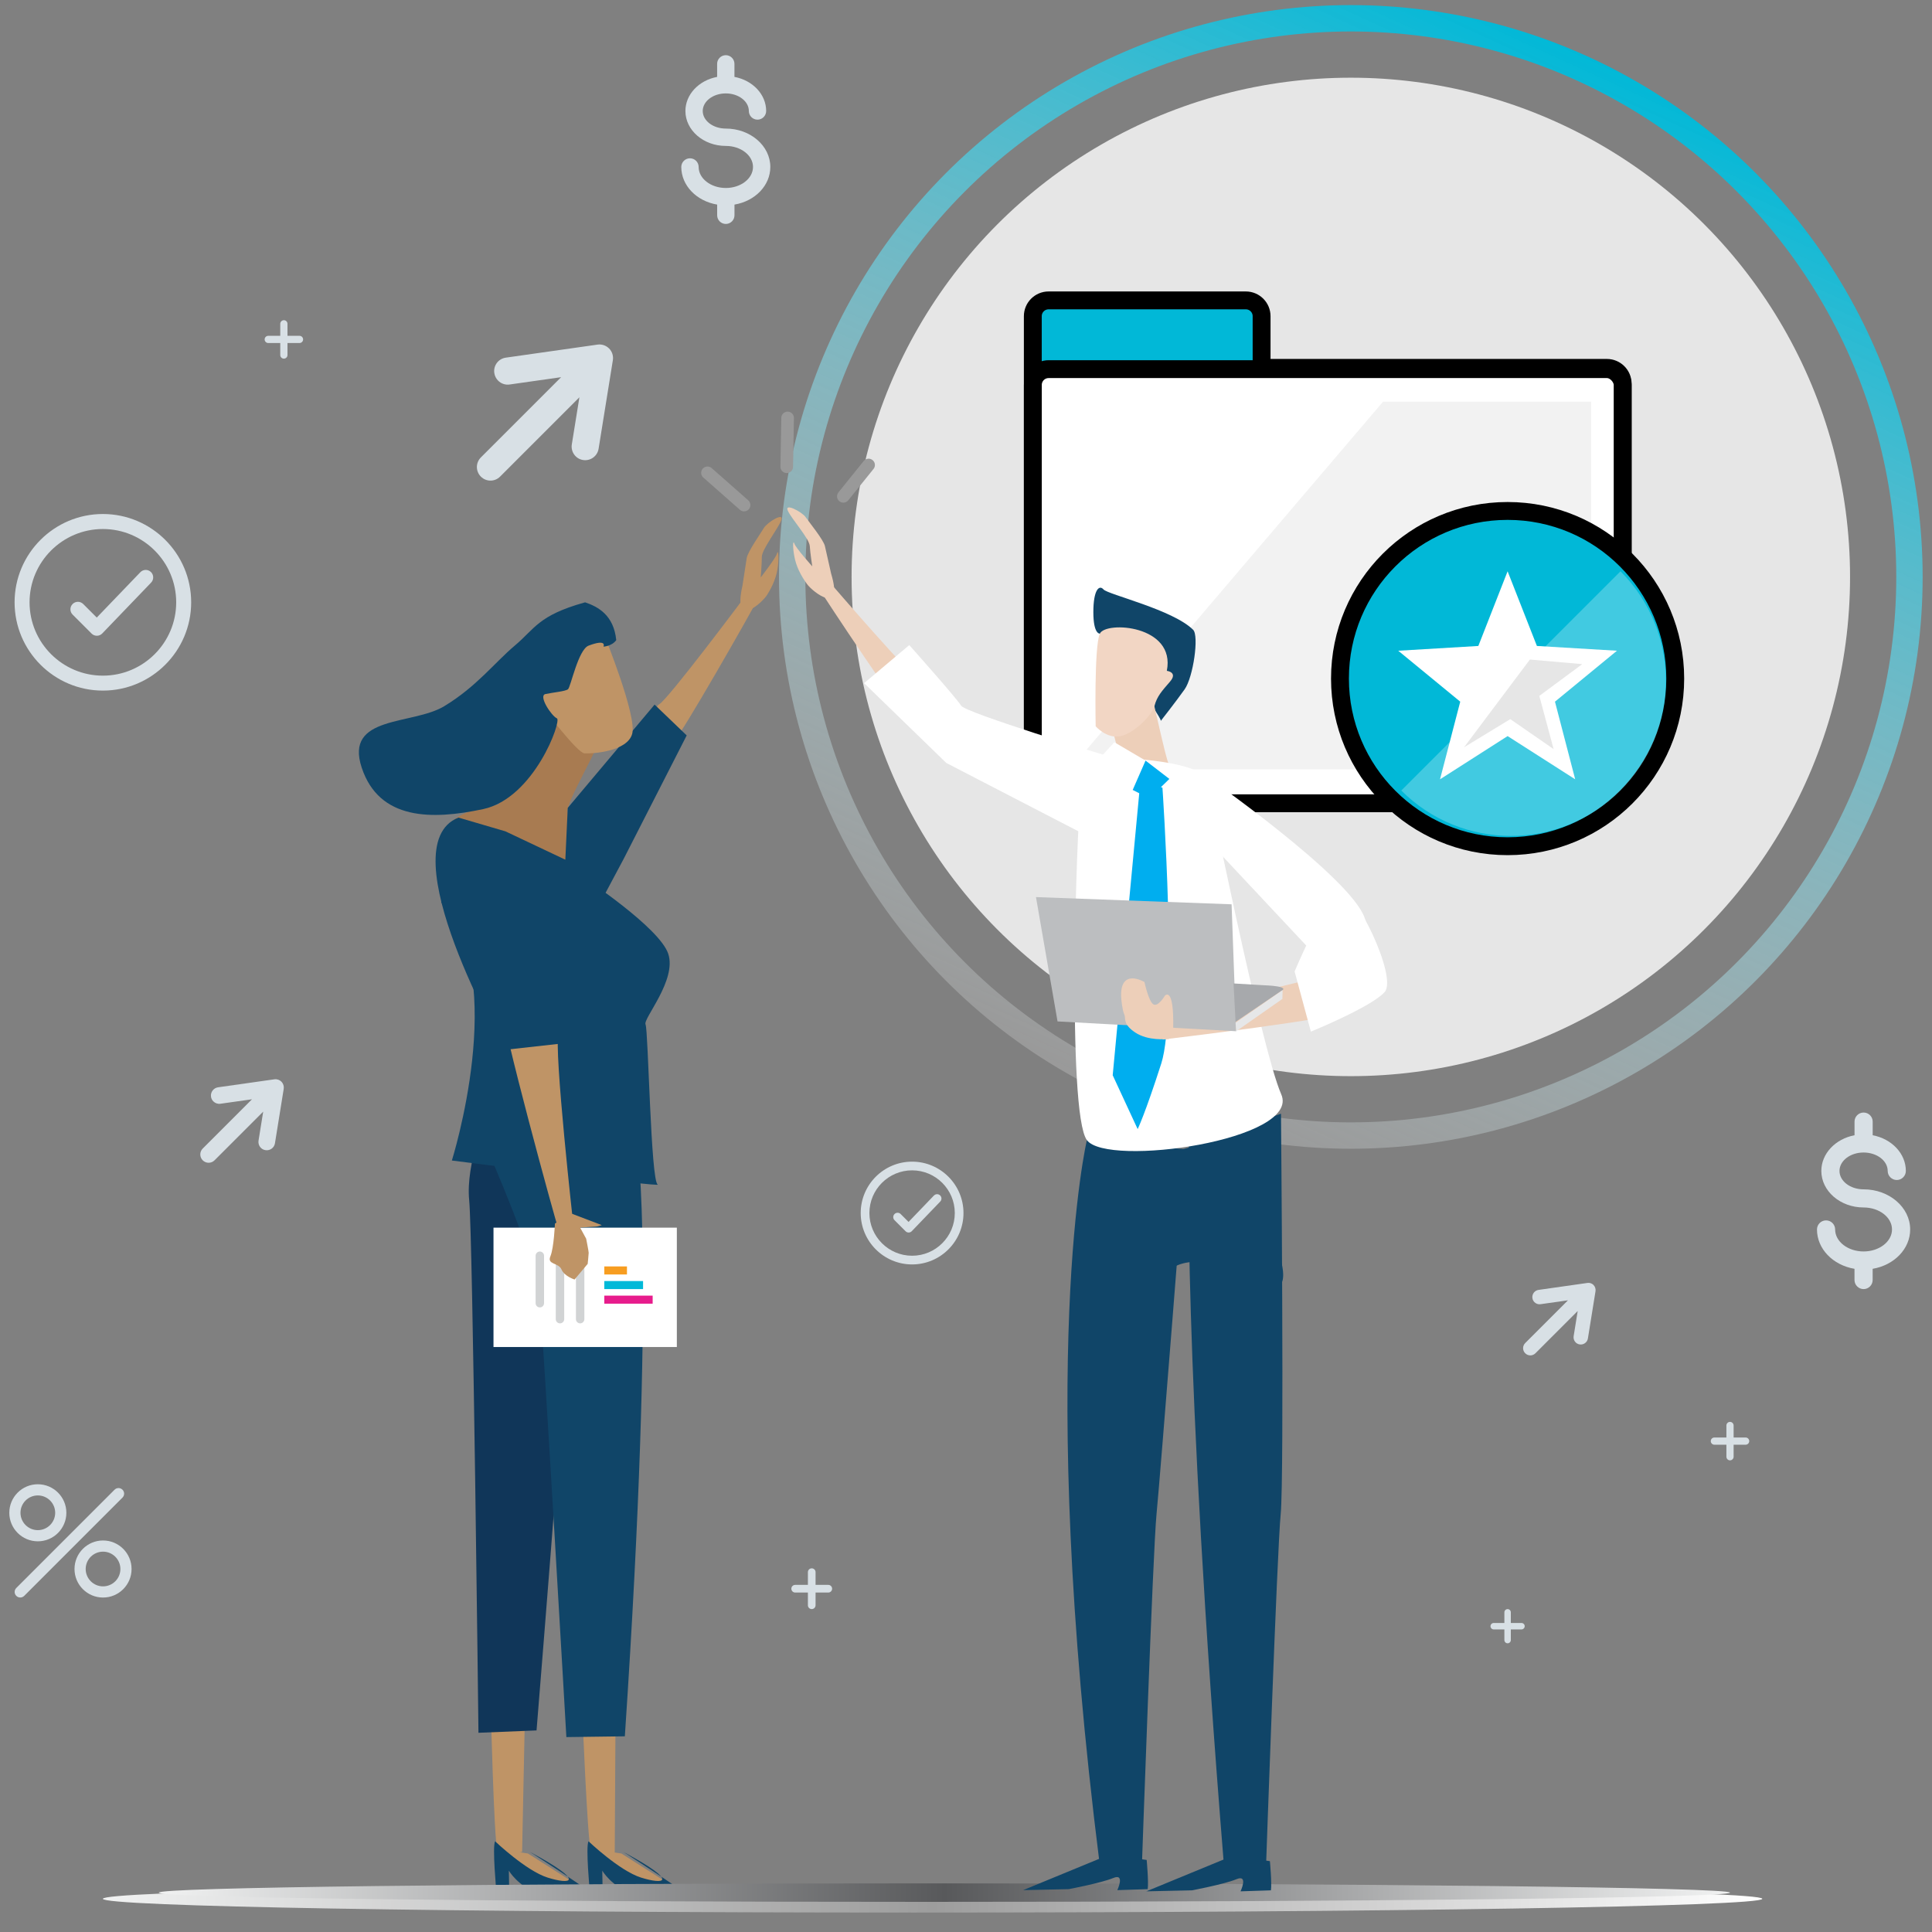 <?xml version="1.0" encoding="UTF-8"?><svg xmlns="http://www.w3.org/2000/svg" xmlns:xlink="http://www.w3.org/1999/xlink" viewBox="0 0 600 600"><rect x="0" y="0" width="600" height="600" fill="#808080" stroke="none"/><defs><style>.cls-1{fill:#a87b51;}.cls-2{stroke:#d1d3d4;stroke-width:2.62px;}.cls-2,.cls-3,.cls-4,.cls-5{stroke-linejoin:round;}.cls-2,.cls-4,.cls-6{fill:none;}.cls-2,.cls-4,.cls-7{stroke-linecap:round;}.cls-8,.cls-3,.cls-9{fill:#fff;}.cls-10{fill:#103659;}.cls-11{fill:#a7a9ac;}.cls-12{isolation:isolate;}.cls-13{fill:#f79d20;}.cls-14{fill:url(#linear-gradient-2);}.cls-14,.cls-15{fill-rule:evenodd;}.cls-14,.cls-15,.cls-16{mix-blend-mode:multiply;}.cls-17{fill:#00aeef;}.cls-18{fill:#bf9466;}.cls-19{fill:#01b9d8;}.cls-20{fill:#f2d6c4;}.cls-21{fill:#e6e6e6;}.cls-15{fill:url(#linear-gradient-3);}.cls-22{fill:#104568;}.cls-23{fill:#d8e0e5;}.cls-3,.cls-7,.cls-5{stroke:#000;stroke-width:5.55px;}.cls-9{opacity:.25;}.cls-4{stroke:#999;stroke-width:3.92px;}.cls-6{stroke:url(#linear-gradient);stroke-width:8.19px;}.cls-6,.cls-7{stroke-miterlimit:10;}.cls-24{fill:#e71c8c;}.cls-25{fill:#e6e7e8;}.cls-7,.cls-5{fill:#01b8d7;}.cls-26{fill:#bcbec0;}.cls-27{fill:#edcfb9;}.cls-28{fill:#f2f2f2;}</style><linearGradient id="linear-gradient" x1="228.89" y1="303.14" x2="584.07" y2="303.14" gradientTransform="translate(-25.41 422.42) rotate(-65.38)" gradientUnits="userSpaceOnUse"><stop offset="0" stop-color="#fff" stop-opacity=".2"/><stop offset="1" stop-color="#01b8d7"/></linearGradient><linearGradient id="linear-gradient-2" x1="31.95" y1="589.7" x2="547.3" y2="589.7" gradientTransform="matrix(1, 0, 0, 1, 0, 0)" gradientUnits="userSpaceOnUse"><stop offset="0" stop-color="#f1f2f2"/><stop offset=".5" stop-color="#9d9d9d"/><stop offset="1" stop-color="#fff"/></linearGradient><linearGradient id="linear-gradient-3" x1="49.32" y1="587.77" x2="537.26" y2="587.77" gradientTransform="matrix(1, 0, 0, 1, 0, 0)" gradientUnits="userSpaceOnUse"><stop offset="0" stop-color="#f1f2f2"/><stop offset=".5" stop-color="#58595b"/><stop offset="1" stop-color="#f1f2f2"/></linearGradient></defs><g class="cls-12"><g id="Icon"><circle class="cls-6" cx="419.51" cy="179.17" r="173.49"/><circle class="cls-21" cx="419.51" cy="179.17" r="155.04"/><g><g><path class="cls-5" d="M499.03,114.25h-107.23v-16.06c0-2.7-2.19-4.9-4.9-4.9h-61.25c-2.7,0-4.9,2.19-4.9,4.9V244.18c0,2.7,2.19,4.9,4.9,4.9h173.38c2.7,0,4.9-2.19,4.9-4.9V119.15c0-2.7-2.19-4.9-4.9-4.9Z"/><rect class="cls-3" x="320.76" y="114.64" width="183.17" height="134.82" rx="4.9" ry="4.9"/><rect class="cls-8" x="331.11" y="124.74" width="163.03" height="114.19" rx="3.7" ry="3.7"/><polygon class="cls-28" points="494.14 238.93 332.23 238.93 429.52 124.74 494.14 124.74 494.14 238.93"/></g><circle class="cls-7" cx="468.2" cy="210.74" r="52.06"/><path class="cls-9" d="M503.26,177.42c18.8,18.8,18.8,49.28,0,68.08-18.8,18.8-49.28,18.8-68.08,0l68.08-68.08Z"/><g><polygon class="cls-8" points="468.2 177.42 477.3 200.61 502.16 202.09 482.91 217.91 489.19 242.02 468.2 228.6 447.21 242.02 453.49 217.91 434.24 202.09 459.11 200.61 468.2 177.42"/><polygon class="cls-21" points="475.12 204.83 454.67 232.08 469.03 223.33 482.49 232.64 478.05 216.12 491.38 206.25 475.12 204.83"/></g></g></g><g id="People"><path class="cls-14" d="M547.3,589.69c0,2.36-117.99,4.27-263.56,4.27s-251.79-1.91-251.79-4.27,106.23-4.26,251.79-4.26,263.56,1.91,263.56,4.26Z"/><path class="cls-18" d="M191.15,534.75l-.24,40.88s-6.48,1.09-7.47-1.42c-.99-2.52-2.66-43.68-2.66-43.68l10.38,4.22Z"/><path class="cls-18" d="M192.97,575.62l15.05,9.57s-4.34,5.78-8.51,3c-4.16-2.78-16.08-13.99-16.08-13.99l9.53,1.42Z"/><path class="cls-22" d="M193.59,575.13s17.3,11.11,17.95,12.05c.65,.94-7.21,4.56-14.55,1.51-7.34-3.04-9.95-7.75-9.95-7.75l.12,6.97-3.99-.37s-1.33-14.11-.4-15.71c0,0,9.62,9.17,16.31,11.27,6.69,2.1,12.74,1.86-5.49-7.97Z"/><path class="cls-18" d="M163.01,532.81l-.86,42.3s-6.74,1.61-7.73-.91c-.99-2.52-2.05-45.1-2.05-45.1l10.63,3.71Z"/><path class="cls-18" d="M163.95,575.62l15.05,9.57s-4.34,5.78-8.51,3c-4.16-2.78-16.08-13.99-16.08-13.99l9.53,1.42Z"/><path class="cls-22" d="M164.58,575.13s17.3,11.11,17.95,12.05c.65,.94-7.21,4.56-14.55,1.51-7.34-3.04-9.95-7.75-9.95-7.75l.12,6.97-3.99-.37s-1.33-14.11-.4-15.71c0,0,9.62,9.17,16.31,11.27,6.69,2.1,12.74,1.86-5.49-7.97Z"/><path class="cls-10" d="M179.75,355.75s-.28,23.44-13.12,181.65l-18.04,.73s-1.75-154.01-2.88-165.4c-1.14-11.39,5.43-26.87,5.43-26.87l28.61,9.89Z"/><path class="cls-15" d="M49.32,587.77c0,1.58,100.71,2.87,238.46,2.87s249.48-1.28,249.48-2.87-111.71-2.88-249.48-2.88-238.46,1.28-238.46,2.88Z"/><path class="cls-22" d="M361.45,396.2s6.26-10.82,29.04,1.71c22.78,12.53-10.25-44.41-10.25-44.41l-23.91,6.26,5.12,36.44Z"/><path class="cls-22" d="M337.54,354.07s-15.94,67.19,3.98,224.91l13.1,.57s3.42-97.93,4.55-109.32c1.14-11.39,9.11-113.31,9.11-113.31l-30.75-2.85Z"/><path class="cls-22" d="M369.21,355.75s-1.97,65.02,10.87,223.23l13.1,.57s3.42-97.93,4.55-109.32c1.14-11.39,.09-124.36,.09-124.36l-28.61,9.89Z"/><path class="cls-22" d="M197.92,355.64s5.88,38.07-3.87,183.59l-18.16,.24s-7.22-125.57-8.36-136.96c-1.14-11.39-15.92-44.96-15.92-44.96l46.31-1.92Z"/><path class="cls-22" d="M360.5,223.87s4.69-5.98,7.39-9.78c2.7-3.81,4.51-16.64,2.66-18.49-6.23-6.25-26.49-10.97-27.84-12.54-1.35-1.56-3.16,.11-3.16,7.04,0,6.93,2,6.68,2,6.68,0,0,19.37,25.87,18.94,27.08Z"/><path class="cls-27" d="M358.03,217.58c0-.91,4.01,18.06,4.87,19.49,.86,1.43-13.19,6.02-13.19,6.02,0,0-4.01-16.05-4.59-17.77-.57-1.72,12.9-7.17,12.9-7.74Z"/><path class="cls-20" d="M362.37,208.33s3.52,.42,1,3.34c-2.52,2.92-4.05,4.55-4.83,7.54-.78,2.99-6.43,8.61-10.66,9.43-4.23,.82-7.61-3.08-7.61-3.08,0,0-.52-24.78,1.29-28.77,1.81-3.98,23.64-2.69,20.81,11.54Z"/><path class="cls-27" d="M258.12,178.17s-1.47-6.62-1.94-8.6c-.47-1.98-4.88-7.38-6-8.99-1.12-1.6-6.7-4.57-5.51-1.97,1.19,2.61,6.65,8.61,6.81,10.95s.78,6.33,.78,6.33c0,0-5.1-5.69-5.53-7-.43-1.31-.65,.38-.08,3.7,.57,3.32,2.11,6.23,3.97,8.79,1.86,2.56,11.44,9.95,7.5-3.21Z"/><path class="cls-27" d="M258,181.21s25.95,30.1,28.72,31.25c2.77,1.15-3.29,10.64-4.27,11.04-.98,.4-27.25-39.08-27.65-40.06-.4-.98,3.2-2.24,3.2-2.24Z"/><path class="cls-18" d="M230.56,182.01s1.01-6.7,1.34-8.71c.34-2.01,4.36-7.71,5.36-9.38,1-1.67,6.37-5.03,5.36-2.35-1.01,2.68-6.03,9.05-6.03,11.39s-.34,6.37-.34,6.37c0,0,4.69-6.03,5.03-7.37,.33-1.34,.67,.33,.33,3.69-.33,3.35-1.67,6.37-3.35,9.05-1.67,2.68-10.72,10.72-7.71-2.68Z"/><path class="cls-18" d="M231.1,185.61s-23.79,31.84-26.47,33.18c-2.68,1.34,4.02,10.39,5.03,10.72,1.01,.34,24.46-40.88,24.8-41.89,.34-1.01-3.35-2.01-3.35-2.01Z"/><path class="cls-8" d="M345.51,235.07s-8.95,5.91-9.94,12.82c-1.17,8.07-4.29,97.64,1.97,106.18,6.26,8.54,66.62,0,60.36-14.23-6.26-14.24-22.97-97.45-22.97-97.45-2.65-6.32-25.42-6.75-29.41-7.31Z"/><polygon class="cls-8" points="346.08 230.51 339.24 237.91 351.77 245.32 355.76 236.21 346.08 230.51"/><polygon class="cls-17" points="355.76 236.21 351.77 245.32 356.95 247.96 363.16 241.9 355.76 236.21"/><path class="cls-17" d="M361.01,244.62s4.76,69.7-.36,85.64c-5.12,15.94-7.34,20.39-7.34,20.39l-7.75-16.72,8.62-91.59,6.83,2.28Z"/><path class="cls-27" d="M359.67,315.55l49.77-12.02s6.91,8.69,7.81,10.61c.9,1.92-56.15,8.69-56.15,8.69l-1.43-7.28Z"/><path class="cls-8" d="M402.05,301.69l5.05,18.69s18.87-7.68,22.93-12.31c4.05-4.64-9.32-32.28-13.71-31.09s-14.27,24.71-14.27,24.71Z"/><path class="cls-8" d="M408.3,296.46l-31.88-34.02-2.35-21.78s45.05,31.42,49.71,44.32c4.66,12.9-15.49,11.48-15.49,11.48Z"/><path class="cls-8" d="M343.53,234.65s-43.74-13.3-45.04-15.49c-1.29-2.19-16.11-18.82-16.11-18.82l-14.02,11.82,25.53,24.79,41.6,21.52,8.03-23.81Z"/><path class="cls-22" d="M394.38,578s.64,6.86,.32,9.06l-9.44,.31s2.52-5.35-1.26-3.77c-3.77,1.57-13.84,3.46-13.84,3.46l-14.15,.31,26.73-11.01,11.63,1.64Z"/><path class="cls-22" d="M356.11,577.63s.64,6.86,.32,9.06l-9.44,.31s2.52-5.35-1.26-3.77c-3.77,1.57-13.84,3.46-13.84,3.46l-14.15,.31,26.73-11.01,11.63,1.63Z"/><polygon class="cls-26" points="321.73 278.6 328.43 317.21 383.91 320.26 382.48 280.84 321.73 278.6"/><path class="cls-11" d="M383.09,305.42l9.65,.57s8.44,.24,4.98,1.87l-14.01,9.5-.62-11.94Z"/><polygon class="cls-25" points="383.71 317.63 383.91 320.26 398.26 310.22 398.33 307.49 383.71 317.63"/><path class="cls-27" d="M362.34,322.69s1.94,.53,2.01-3.38c.26-13.38-2.6-10.07-2.6-10.07,0,0-2.1,3.58-3.57,2.66-1.47-.92-2.76-6.92-2.76-6.92,0,0-7.44-4.45-7.25,4.32,.03,1.21,.39,4.43,.97,5.72,.59,1.28-.58,2.99,3.44,5.65,4.02,2.66,9.75,2.01,9.75,2.01Z"/><path class="cls-22" d="M181.16,272.44s23.65,15.57,26.37,23.77c2.72,8.2-7.91,20.18-7.05,21.94,.86,1.77,1.62,48.7,3.78,49.71,2.16,1-63.93-7.45-63.93-7.45,0,0,17.72-56.23-2.86-79.58-4.8-5.45,30.55,10.01,43.71-8.39Z"/><path class="cls-1" d="M186.04,229.55c.54,1.63-10.06,19.2-9.83,22.56,.23,3.37-21.45-2.27-21.45-2.27,0,0,16.07-25.35,18.2-26.78,2.13-1.43,11.72,2.39,13.08,6.49Z"/><path class="cls-1" d="M176.21,252.12s3.79,4.23,6.75,8.96c2.96,4.73-14.26,19.94-21.66,19.56-7.39-.38-43.89-25.3-6.54-30.79,0,0,19.92-.33,21.45,2.27Z"/><path class="cls-18" d="M178.13,381.1s-6.24-55.78-4.66-60.14c1.58-4.36-15.61-7.53-17.1-6.85-1.49,.68,16.37,66.12,17.07,67.61,.7,1.5,4.69-.63,4.69-.63Z"/><path class="cls-22" d="M142.37,253.9l14.59,4.28,18.61,8.8,.75-16.09,26.97-32.07,9.97,9.57-19.54,38.28-9.94,18.65-8.56,38.67-18.64,2.07s-36.23-63.38-14.21-72.15Z"/><path class="cls-18" d="M187.8,197.58s10.05,24.77,8.53,30.32c-1.52,5.56-12.55,6.22-14.82,6.06s-12.33-13.59-14.09-15.6c-1.76-2.01-4.48-12.11,4.7-7.7,0,0,4.46-15.27,15.68-13.08Z"/><path class="cls-22" d="M138.03,219.27c9.94-6.01,15.65-13.56,21.85-18.78,6.21-5.22,7.28-9.35,21.54-13.35,.11-.03,.2-.06,.3-.08,4.02,1.37,8.89,3.98,9.66,11.74-1.36,1.9-3.97,2.02-3.97,2.02,0,0,1.25-2.53-4.62-.31-3.22,1.22-5.56,12.88-6.39,13.54-.83,.66-4.66,.99-7,1.49s1.95,6.9,3.55,7.54c1.6,.64-7.07,24.83-22.93,28.2-15.86,3.37-32.26,3.51-37.69-12.89-5.43-16.4,15.75-13.09,25.68-19.1Z"/><rect class="cls-8" x="153.26" y="381.26" width="56.94" height="37.07"/><rect class="cls-13" x="187.67" y="393.3" width="7.04" height="2.5"/><rect class="cls-19" x="187.67" y="397.84" width="12.04" height="2.5"/><rect class="cls-24" x="187.67" y="402.37" width="15.02" height="2.5"/><line class="cls-2" x1="180.17" y1="389.98" x2="180.17" y2="409.67"/><line class="cls-2" x1="173.91" y1="389.98" x2="173.91" y2="409.67"/><line class="cls-2" x1="167.65" y1="389.98" x2="167.65" y2="404.72"/><path class="cls-18" d="M177.04,376.72l9.85,3.75s-1.25,.47-1.88,.47-4.85,.31-4.85,.31l1.88,3.44s.78,3.91,.78,4.38-.31,3.44-.31,3.44l-4.07,4.85s-3.13-.94-4.07-3.13-4.54-1.41-3.44-4.07,1.41-10.17,1.41-10.17l4.69-3.28Z"/><line class="cls-4" x1="231.08" y1="156.85" x2="219.72" y2="146.84"/><line class="cls-4" x1="244.33" y1="144.95" x2="244.6" y2="129.8"/><line class="cls-4" x1="261.91" y1="154.14" x2="269.75" y2="144.41"/></g><g id="Incentive_Elements" class="cls-16"><g><path class="cls-23" d="M257.23,492.2h-3.95v-3.95c0-.66-.53-1.19-1.19-1.19s-1.19,.53-1.19,1.19v3.95h-3.95c-.66,0-1.19,.53-1.19,1.19s.53,1.19,1.19,1.19h3.95v3.95c0,.66,.53,1.19,1.19,1.19s1.19-.53,1.19-1.19v-3.95h3.95c.66,0,1.19-.53,1.19-1.19s-.53-1.19-1.19-1.19Z"/><path class="cls-23" d="M472.51,504.03h-3.31v-3.31c0-.55-.45-1-1-1s-1,.45-1,1v3.31h-3.31c-.55,0-1,.45-1,1s.45,1,1,1h3.31v3.31c0,.55,.45,1,1,1s1-.45,1-1v-3.31h3.31c.55,0,1-.45,1-1s-.45-1-1-1Z"/><path class="cls-23" d="M542.12,446.43h-3.73v-3.73c0-.62-.5-1.12-1.12-1.12s-1.12,.5-1.12,1.12v3.73h-3.73c-.62,0-1.12,.5-1.12,1.12s.5,1.12,1.12,1.12h3.73v3.73c0,.62,.5,1.12,1.12,1.12s1.12-.5,1.12-1.12v-3.73h3.73c.62,0,1.12-.5,1.12-1.12s-.5-1.12-1.12-1.12Z"/><path class="cls-23" d="M93.01,104.29h-3.73v-3.73c0-.62-.5-1.12-1.12-1.12s-1.12,.5-1.12,1.12v3.73h-3.73c-.62,0-1.12,.5-1.12,1.12s.5,1.12,1.12,1.12h3.73v3.73c0,.62,.5,1.12,1.12,1.12s1.12-.5,1.12-1.12v-3.73h3.73c.62,0,1.12-.5,1.12-1.12s-.5-1.12-1.12-1.12Z"/><path class="cls-23" d="M578.75,369.36c-4.13,0-7.48-2.56-7.48-5.72s3.36-5.72,7.48-5.72,7.49,2.56,7.49,5.72c0,1.55,1.27,2.82,2.82,2.82s2.82-1.26,2.82-2.82c0-5.37-4.35-9.95-10.3-11.08v-4.23c0-1.55-1.26-2.82-2.82-2.82s-2.82,1.26-2.82,2.82v4.23c-5.95,1.13-10.31,5.71-10.31,11.08,0,6.26,5.89,11.35,13.12,11.35,4.87,0,8.83,3.06,8.83,6.83s-3.96,6.83-8.83,6.83-8.83-3.06-8.83-6.83c0-1.55-1.27-2.82-2.82-2.82s-2.82,1.26-2.82,2.82c0,6.01,4.93,11.09,11.65,12.22v3.48c0,1.55,1.27,2.82,2.82,2.82s2.82-1.26,2.82-2.82v-3.48c6.72-1.14,11.65-6.21,11.65-12.22,0-6.87-6.49-12.46-14.46-12.46Z"/><path class="cls-23" d="M225.4,39.93c-3.95,0-7.16-2.45-7.16-5.46s3.21-5.46,7.16-5.46,7.16,2.45,7.16,5.46c0,1.49,1.21,2.69,2.69,2.69s2.69-1.21,2.69-2.69c0-5.13-4.16-9.52-9.85-10.59v-4.05c0-1.49-1.21-2.69-2.69-2.69s-2.69,1.21-2.69,2.69v4.05c-5.69,1.08-9.85,5.46-9.85,10.59,0,5.98,5.63,10.85,12.55,10.85,4.66,0,8.44,2.93,8.44,6.53s-3.79,6.53-8.44,6.53-8.44-2.93-8.44-6.53c0-1.49-1.21-2.69-2.69-2.69s-2.7,1.21-2.7,2.69c0,5.75,4.71,10.6,11.14,11.69v3.32c0,1.49,1.21,2.69,2.69,2.69s2.69-1.21,2.69-2.69v-3.32c6.43-1.09,11.13-5.94,11.13-11.69,0-6.57-6.2-11.92-13.83-11.92Z"/><g><path class="cls-23" d="M11.75,478.67c4.88,0,8.86-3.97,8.86-8.86s-3.97-8.86-8.86-8.86-8.86,3.97-8.86,8.86,3.97,8.86,8.86,8.86Zm0-14.25c2.97,0,5.39,2.42,5.39,5.39s-2.42,5.39-5.39,5.39-5.39-2.42-5.39-5.39,2.42-5.39,5.39-5.39Z"/><path class="cls-23" d="M32,478.41c-4.88,0-8.86,3.97-8.86,8.86s3.97,8.86,8.86,8.86,8.86-3.97,8.86-8.86-3.97-8.86-8.86-8.86Zm0,14.25c-2.97,0-5.39-2.42-5.39-5.39s2.42-5.39,5.39-5.39,5.39,2.42,5.39,5.39-2.42,5.39-5.39,5.39Z"/><path class="cls-23" d="M38.03,462.64c-.68-.68-1.77-.68-2.45,0l-30.52,30.52c-.68,.68-.68,1.78,0,2.45,.34,.34,.78,.51,1.23,.51s.89-.17,1.23-.51l30.52-30.52c.68-.68,.68-1.77,0-2.45Z"/></g><g><path class="cls-23" d="M31.95,159.63c-15.12,0-27.42,12.3-27.42,27.42s12.3,27.42,27.42,27.42,27.42-12.3,27.42-27.42-12.3-27.42-27.42-27.42Zm0,50.2c-12.56,0-22.77-10.22-22.77-22.77s10.22-22.77,22.77-22.77,22.77,10.22,22.77,22.77-10.22,22.77-22.77,22.77Z"/><path class="cls-23" d="M43.59,177.7l-13.54,14.09-4.21-4.21c-.91-.91-2.38-.91-3.29,0-.91,.91-.91,2.38,0,3.29l5.89,5.89c.44,.44,1.03,.68,1.64,.68h.02c.62,0,1.22-.26,1.65-.71l15.18-15.8c.89-.93,.86-2.4-.06-3.29-.93-.89-2.4-.86-3.29,.07Z"/></g><g><path class="cls-23" d="M283.26,360.76c-8.8,0-15.96,7.16-15.96,15.96s7.16,15.96,15.96,15.96,15.96-7.16,15.96-15.96-7.16-15.96-15.96-15.96Zm0,29.22c-7.31,0-13.26-5.95-13.26-13.26s5.95-13.26,13.26-13.26,13.26,5.95,13.26,13.26-5.95,13.26-13.26,13.26Z"/><path class="cls-23" d="M290.04,371.28l-7.88,8.2-2.45-2.45c-.53-.53-1.38-.53-1.91,0-.53,.53-.53,1.38,0,1.91l3.43,3.43c.25,.25,.6,.4,.96,.4h.01c.36,0,.71-.15,.96-.42l8.84-9.2c.52-.54,.5-1.39-.04-1.91-.54-.52-1.4-.5-1.91,.04Z"/></g><path class="cls-23" d="M189.14,108.21c-.93-.93-2.26-1.38-3.57-1.19l-28.48,4.05c-2.31,.32-3.91,2.46-3.58,4.76,.13,.94,.57,1.76,1.19,2.39,.9,.9,2.21,1.39,3.57,1.19l15.99-2.27-24.92,24.92c-1.65,1.65-1.65,4.31,0,5.96,1.65,1.65,4.31,1.65,5.96,0l24.64-24.64-2.36,14.65c-.36,2.3,1.19,4.48,3.49,4.83,2.3,.37,4.46-1.2,4.83-3.49l4.43-27.51c.21-1.32-.22-2.67-1.15-3.62l-.03-.03Z"/><path class="cls-23" d="M494.89,399.06c-.5-.5-1.21-.74-1.9-.63l-15.18,2.16c-1.23,.17-2.08,1.31-1.91,2.54,.07,.5,.3,.94,.63,1.27,.48,.48,1.18,.74,1.9,.63l8.52-1.21-13.28,13.28c-.88,.88-.88,2.3,0,3.17,.88,.88,2.3,.88,3.17,0l13.13-13.13-1.26,7.81c-.19,1.23,.63,2.39,1.86,2.57,1.22,.2,2.38-.64,2.57-1.86l2.36-14.66c.11-.71-.12-1.42-.61-1.93l-.02-.02Z"/><path class="cls-23" d="M87.4,335.92c-.57-.57-1.39-.85-2.19-.73l-17.48,2.48c-1.42,.2-2.4,1.51-2.2,2.92,.08,.58,.35,1.08,.73,1.46,.55,.55,1.35,.85,2.19,.73l9.81-1.39-15.3,15.3c-1.01,1.01-1.01,2.65,0,3.66,1.01,1.01,2.65,1.01,3.66,0l15.12-15.12-1.45,9c-.22,1.41,.73,2.75,2.14,2.96,1.41,.23,2.74-.73,2.96-2.14l2.72-16.89c.13-.81-.13-1.64-.71-2.22l-.02-.02Z"/></g></g></g></svg>